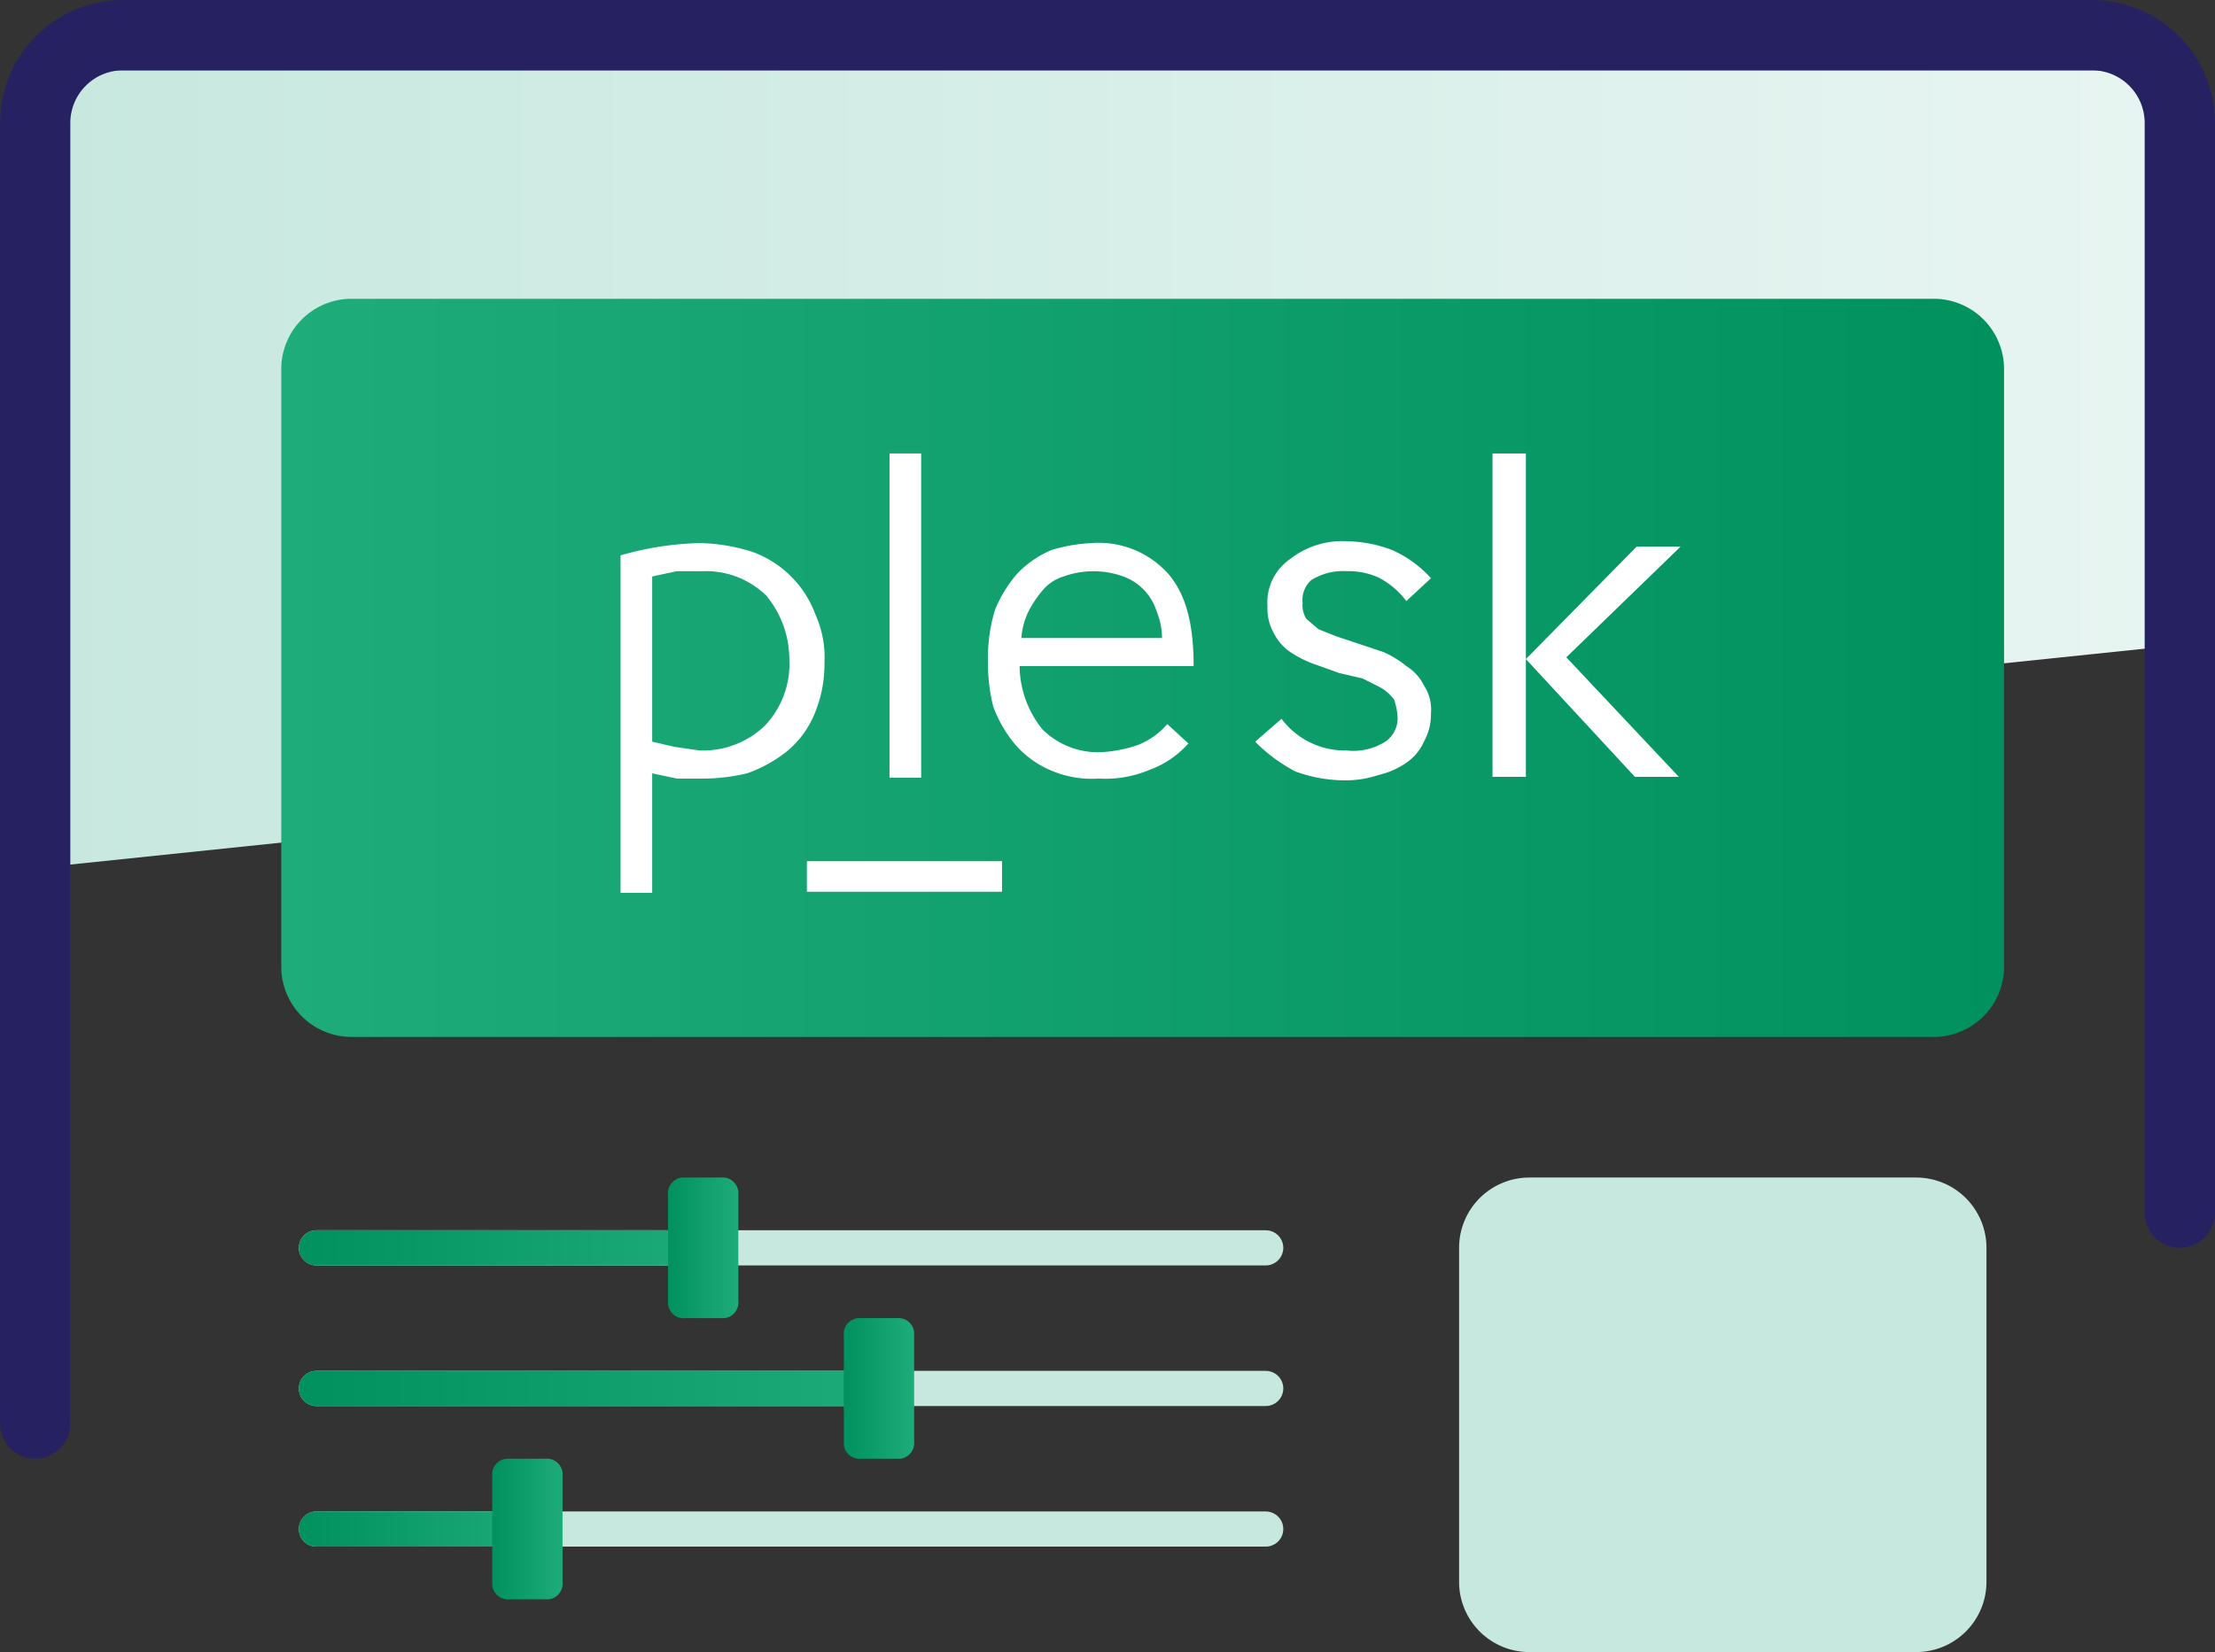 <svg xmlns="http://www.w3.org/2000/svg" xmlns:xlink="http://www.w3.org/1999/xlink" id="efcdb628-8442-4e18-be1e-11143bbf11da" data-name="b45e4075-9fed-456e-8a1a-1db852dacd93" viewBox="0 0 126 94"><rect x="0" y="0" width="126" height="94" fill="#333333" stroke="none"/><defs><style>.a5322c36-749e-447c-8079-bd8aaa04ae02,.aa1ce33c-4a72-4b7e-b978-60ec5e0292fd,.ae60883e-e935-46c5-8f41-8de89d28e16c,.f2b70b46-280f-408e-ab6d-0eb1d8338f96{fill-rule:evenodd;}.f2b70b46-280f-408e-ab6d-0eb1d8338f96{fill:url(#e9227342-fdbc-4a6e-9d6d-747e9f79df6b);}.a4bffae7-1a27-4c11-994a-cf0214b74872,.a55c4245-0c69-4a7d-9d8b-aa6110275eb8,.aac0a84d-f13a-49a7-9dae-47f68e2e19e4,.aecff25e-9a38-40ff-9036-1104d8d5db43,.bd1a7a61-a4cc-4f02-a427-68d782a7f0fd{fill:none;stroke-linecap:round;}.bd1a7a61-a4cc-4f02-a427-68d782a7f0fd{stroke:#262262;stroke-width:4px;}.b02d3755-e42b-4714-8cb9-c4944cba17e2{fill:url(#a3832b1e-86e8-401e-a3fd-3af083b98ac9);}.a4bffae7-1a27-4c11-994a-cf0214b74872{stroke:#c7e8df;}.a4bffae7-1a27-4c11-994a-cf0214b74872,.a55c4245-0c69-4a7d-9d8b-aa6110275eb8,.aac0a84d-f13a-49a7-9dae-47f68e2e19e4,.aecff25e-9a38-40ff-9036-1104d8d5db43{stroke-linejoin:round;stroke-width:2px;}.a55c4245-0c69-4a7d-9d8b-aa6110275eb8{stroke:url(#aa7d886d-f48d-47d3-9d68-270c82217f7d);}.aa1ce33c-4a72-4b7e-b978-60ec5e0292fd{fill:url(#ab5e8ff4-d40e-4b02-b992-8bab848ebd2f);}.aac0a84d-f13a-49a7-9dae-47f68e2e19e4{stroke:url(#b09781aa-4e49-479f-ba3a-5ba4ed760eac);}.ae60883e-e935-46c5-8f41-8de89d28e16c{fill:url(#fea03b81-360e-43a6-81e7-401379472dca);}.aecff25e-9a38-40ff-9036-1104d8d5db43{stroke:url(#f93f35a4-dfa9-49c8-b8a4-dc91817d5f7b);}.a5322c36-749e-447c-8079-bd8aaa04ae02{fill:url(#b438f205-aee5-4c27-ab01-3e97d77bec46);}.a341de1f-e1fb-4e67-bd02-9a3eb1ed0fb3{fill:#c7e8df;}.a306708a-70dc-42fb-b37c-9cdfbdee056d{fill:#fff;}</style><linearGradient id="e9227342-fdbc-4a6e-9d6d-747e9f79df6b" x1="2" y1="20.7" x2="124" y2="20.7" gradientTransform="translate(0 6)" gradientUnits="userSpaceOnUse"><stop offset="0" stop-color="#c7e8df"></stop><stop offset="1" stop-color="#e8f5f2"></stop></linearGradient><linearGradient id="a3832b1e-86e8-401e-a3fd-3af083b98ac9" x1="114" y1="32" x2="16" y2="32" gradientTransform="translate(0 6)" gradientUnits="userSpaceOnUse"><stop offset="0" stop-color="#00915e"></stop><stop offset="1" stop-color="#1eac7a"></stop></linearGradient><linearGradient id="aa7d886d-f48d-47d3-9d68-270c82217f7d" x1="17" y1="71" x2="41" y2="71" gradientTransform="matrix(1, 0, 0, 1, 0, 0)" xlink:href="#a3832b1e-86e8-401e-a3fd-3af083b98ac9"></linearGradient><linearGradient id="ab5e8ff4-d40e-4b02-b992-8bab848ebd2f" x1="37.99" y1="71" x2="42.01" y2="71" gradientTransform="matrix(1, 0, 0, 1, 0, 0)" xlink:href="#a3832b1e-86e8-401e-a3fd-3af083b98ac9"></linearGradient><linearGradient id="b09781aa-4e49-479f-ba3a-5ba4ed760eac" x1="17" y1="79" x2="51" y2="79" gradientTransform="matrix(1, 0, 0, 1, 0, 0)" xlink:href="#a3832b1e-86e8-401e-a3fd-3af083b98ac9"></linearGradient><linearGradient id="fea03b81-360e-43a6-81e7-401379472dca" x1="47.99" y1="79" x2="52.01" y2="79" gradientTransform="matrix(1, 0, 0, 1, 0, 0)" xlink:href="#a3832b1e-86e8-401e-a3fd-3af083b98ac9"></linearGradient><linearGradient id="f93f35a4-dfa9-49c8-b8a4-dc91817d5f7b" x1="17" y1="87" x2="31" y2="87" gradientTransform="matrix(1, 0, 0, 1, 0, 0)" xlink:href="#a3832b1e-86e8-401e-a3fd-3af083b98ac9"></linearGradient><linearGradient id="b438f205-aee5-4c27-ab01-3e97d77bec46" x1="27.99" y1="87" x2="32.01" y2="87" gradientTransform="matrix(1, 0, 0, 1, 0, 0)" xlink:href="#a3832b1e-86e8-401e-a3fd-3af083b98ac9"></linearGradient></defs><path class="f2b70b46-280f-408e-ab6d-0eb1d8338f96" d="M2,49.4,124,36.7V4H2Z"></path><path class="bd1a7a61-a4cc-4f02-a427-68d782a7f0fd" d="M124,69V7a5,5,0,0,0-5-5H7A5,5,0,0,0,2,7V81"></path><path class="b02d3755-e42b-4714-8cb9-c4944cba17e2" d="M20,17h90a4,4,0,0,1,4,4V55a4,4,0,0,1-4,4H20a4,4,0,0,1-4-4V21A4,4,0,0,1,20,17Z"></path><path class="a4bffae7-1a27-4c11-994a-cf0214b74872" d="M18,71H72"></path><path class="a55c4245-0c69-4a7d-9d8b-aa6110275eb8" d="M18,71H40"></path><path class="aa1ce33c-4a72-4b7e-b978-60ec5e0292fd" d="M39,67h2a.9.9,0,0,1,1,.8V74a.9.9,0,0,1-.8,1H39a.9.9,0,0,1-1-.8V68a.9.9,0,0,1,.8-1Z"></path><path class="a4bffae7-1a27-4c11-994a-cf0214b74872" d="M18,79H72"></path><path class="aac0a84d-f13a-49a7-9dae-47f68e2e19e4" d="M18,79H50"></path><path class="ae60883e-e935-46c5-8f41-8de89d28e16c" d="M49,75h2a.9.9,0,0,1,1,.8V82a.9.9,0,0,1-.8,1H49a.9.9,0,0,1-1-.8V76a.9.9,0,0,1,.8-1Z"></path><path class="a4bffae7-1a27-4c11-994a-cf0214b74872" d="M18,87H72"></path><path class="aecff25e-9a38-40ff-9036-1104d8d5db43" d="M18,87H30"></path><path class="a5322c36-749e-447c-8079-bd8aaa04ae02" d="M29,83h2a.9.9,0,0,1,1,.8V90a.9.9,0,0,1-.8,1H29a.9.9,0,0,1-1-.8V84a.9.9,0,0,1,.8-1Z"></path><path class="a341de1f-e1fb-4e67-bd02-9a3eb1ed0fb3" d="M87,67h22a4,4,0,0,1,4,4V90a4,4,0,0,1-4,4H87a4,4,0,0,1-4-4V71A4,4,0,0,1,87,67Z"></path><path class="a306708a-70dc-42fb-b37c-9cdfbdee056d" d="M37.1,50.8H35.3V31.6a17.6,17.6,0,0,1,4.5-.7,10.5,10.5,0,0,1,3,.5A6,6,0,0,1,46.4,35a5.9,5.9,0,0,1,.5,2.7,7.3,7.3,0,0,1-.6,3,5.4,5.4,0,0,1-1.6,2.1A7.8,7.8,0,0,1,42.5,44a10.9,10.9,0,0,1-2.6.3H38.5L37.1,44v6.8Zm7.8-13.2a5.7,5.7,0,0,0-1.3-3.7A4.9,4.9,0,0,0,40,32.5H38.5l-1.4.3v9.4l1.3.3,1.4.2a5.1,5.1,0,0,0,3.7-1.4,5.1,5.1,0,0,0,1.4-3.8"></path><rect class="a306708a-70dc-42fb-b37c-9cdfbdee056d" x="50.6" y="25.8" width="1.8" height="18.45"></rect><path class="a306708a-70dc-42fb-b37c-9cdfbdee056d" d="M67.6,42.3a5.4,5.4,0,0,1-2.2,1.5,6.5,6.5,0,0,1-2.9.5,5.9,5.9,0,0,1-2.8-.5,5.5,5.5,0,0,1-2-1.5,7.2,7.2,0,0,1-1.2-2.1,10.1,10.1,0,0,1-.3-2.5,9.5,9.5,0,0,1,.4-3,7.4,7.4,0,0,1,1.3-2.1,5.9,5.9,0,0,1,1.9-1.3,9.3,9.3,0,0,1,2.3-.4,5.3,5.3,0,0,1,4.4,1.8c1,1.2,1.4,2.9,1.4,5.2H58a5.8,5.8,0,0,0,1.3,3.6,4.5,4.5,0,0,0,3.3,1.3,7.8,7.8,0,0,0,2.1-.4,4.3,4.3,0,0,0,1.7-1.2Zm-1.5-6a4,4,0,0,0-.3-1.5,3.1,3.1,0,0,0-1.9-2,5,5,0,0,0-3.4,0,2.5,2.5,0,0,0-1.2.8,6.2,6.2,0,0,0-.8,1.2,4.2,4.2,0,0,0-.4,1.5Z"></path><path class="a306708a-70dc-42fb-b37c-9cdfbdee056d" d="M80,34.2a4.7,4.7,0,0,0-1.5-1.3,4.1,4.1,0,0,0-1.9-.4,3.4,3.4,0,0,0-2,.5,1.5,1.5,0,0,0-.5,1.3,1.5,1.5,0,0,0,.2.9l.7.6,1,.4,1.2.4,1.5.5a5.7,5.7,0,0,1,1.3.8A2.7,2.7,0,0,1,81,39a2.5,2.5,0,0,1,.4,1.6,3.2,3.2,0,0,1-.4,1.6,2.9,2.9,0,0,1-1,1.2,4.6,4.6,0,0,1-1.6.7,5.8,5.8,0,0,1-1.9.3,8.2,8.2,0,0,1-2.8-.5,9.1,9.1,0,0,1-2.3-1.7l1.5-1.3a4.5,4.5,0,0,0,3.7,1.8,3.4,3.4,0,0,0,2.2-.5,1.6,1.6,0,0,0,.7-1.4,3.6,3.6,0,0,0-.2-1,2.7,2.7,0,0,0-.8-.7l-1-.5-1.3-.3-1.4-.5a6.1,6.1,0,0,1-1.4-.7,2.8,2.8,0,0,1-.9-1,2.9,2.9,0,0,1-.4-1.6,3,3,0,0,1,1.3-2.7,4.8,4.8,0,0,1,3.3-1,7.4,7.4,0,0,1,2.5.5,6.5,6.5,0,0,1,2.2,1.6L80,34.2Z"></path><path class="a306708a-70dc-42fb-b37c-9cdfbdee056d" d="M84.9,25.8h1.9V44.2H84.9Zm1.9,11.7,6.3-6.4h2.5l-6.5,6.3,6.4,6.8H93Z"></path><rect class="a306708a-70dc-42fb-b37c-9cdfbdee056d" x="45.9" y="49" width="11.1" height="1.74"></rect></svg>